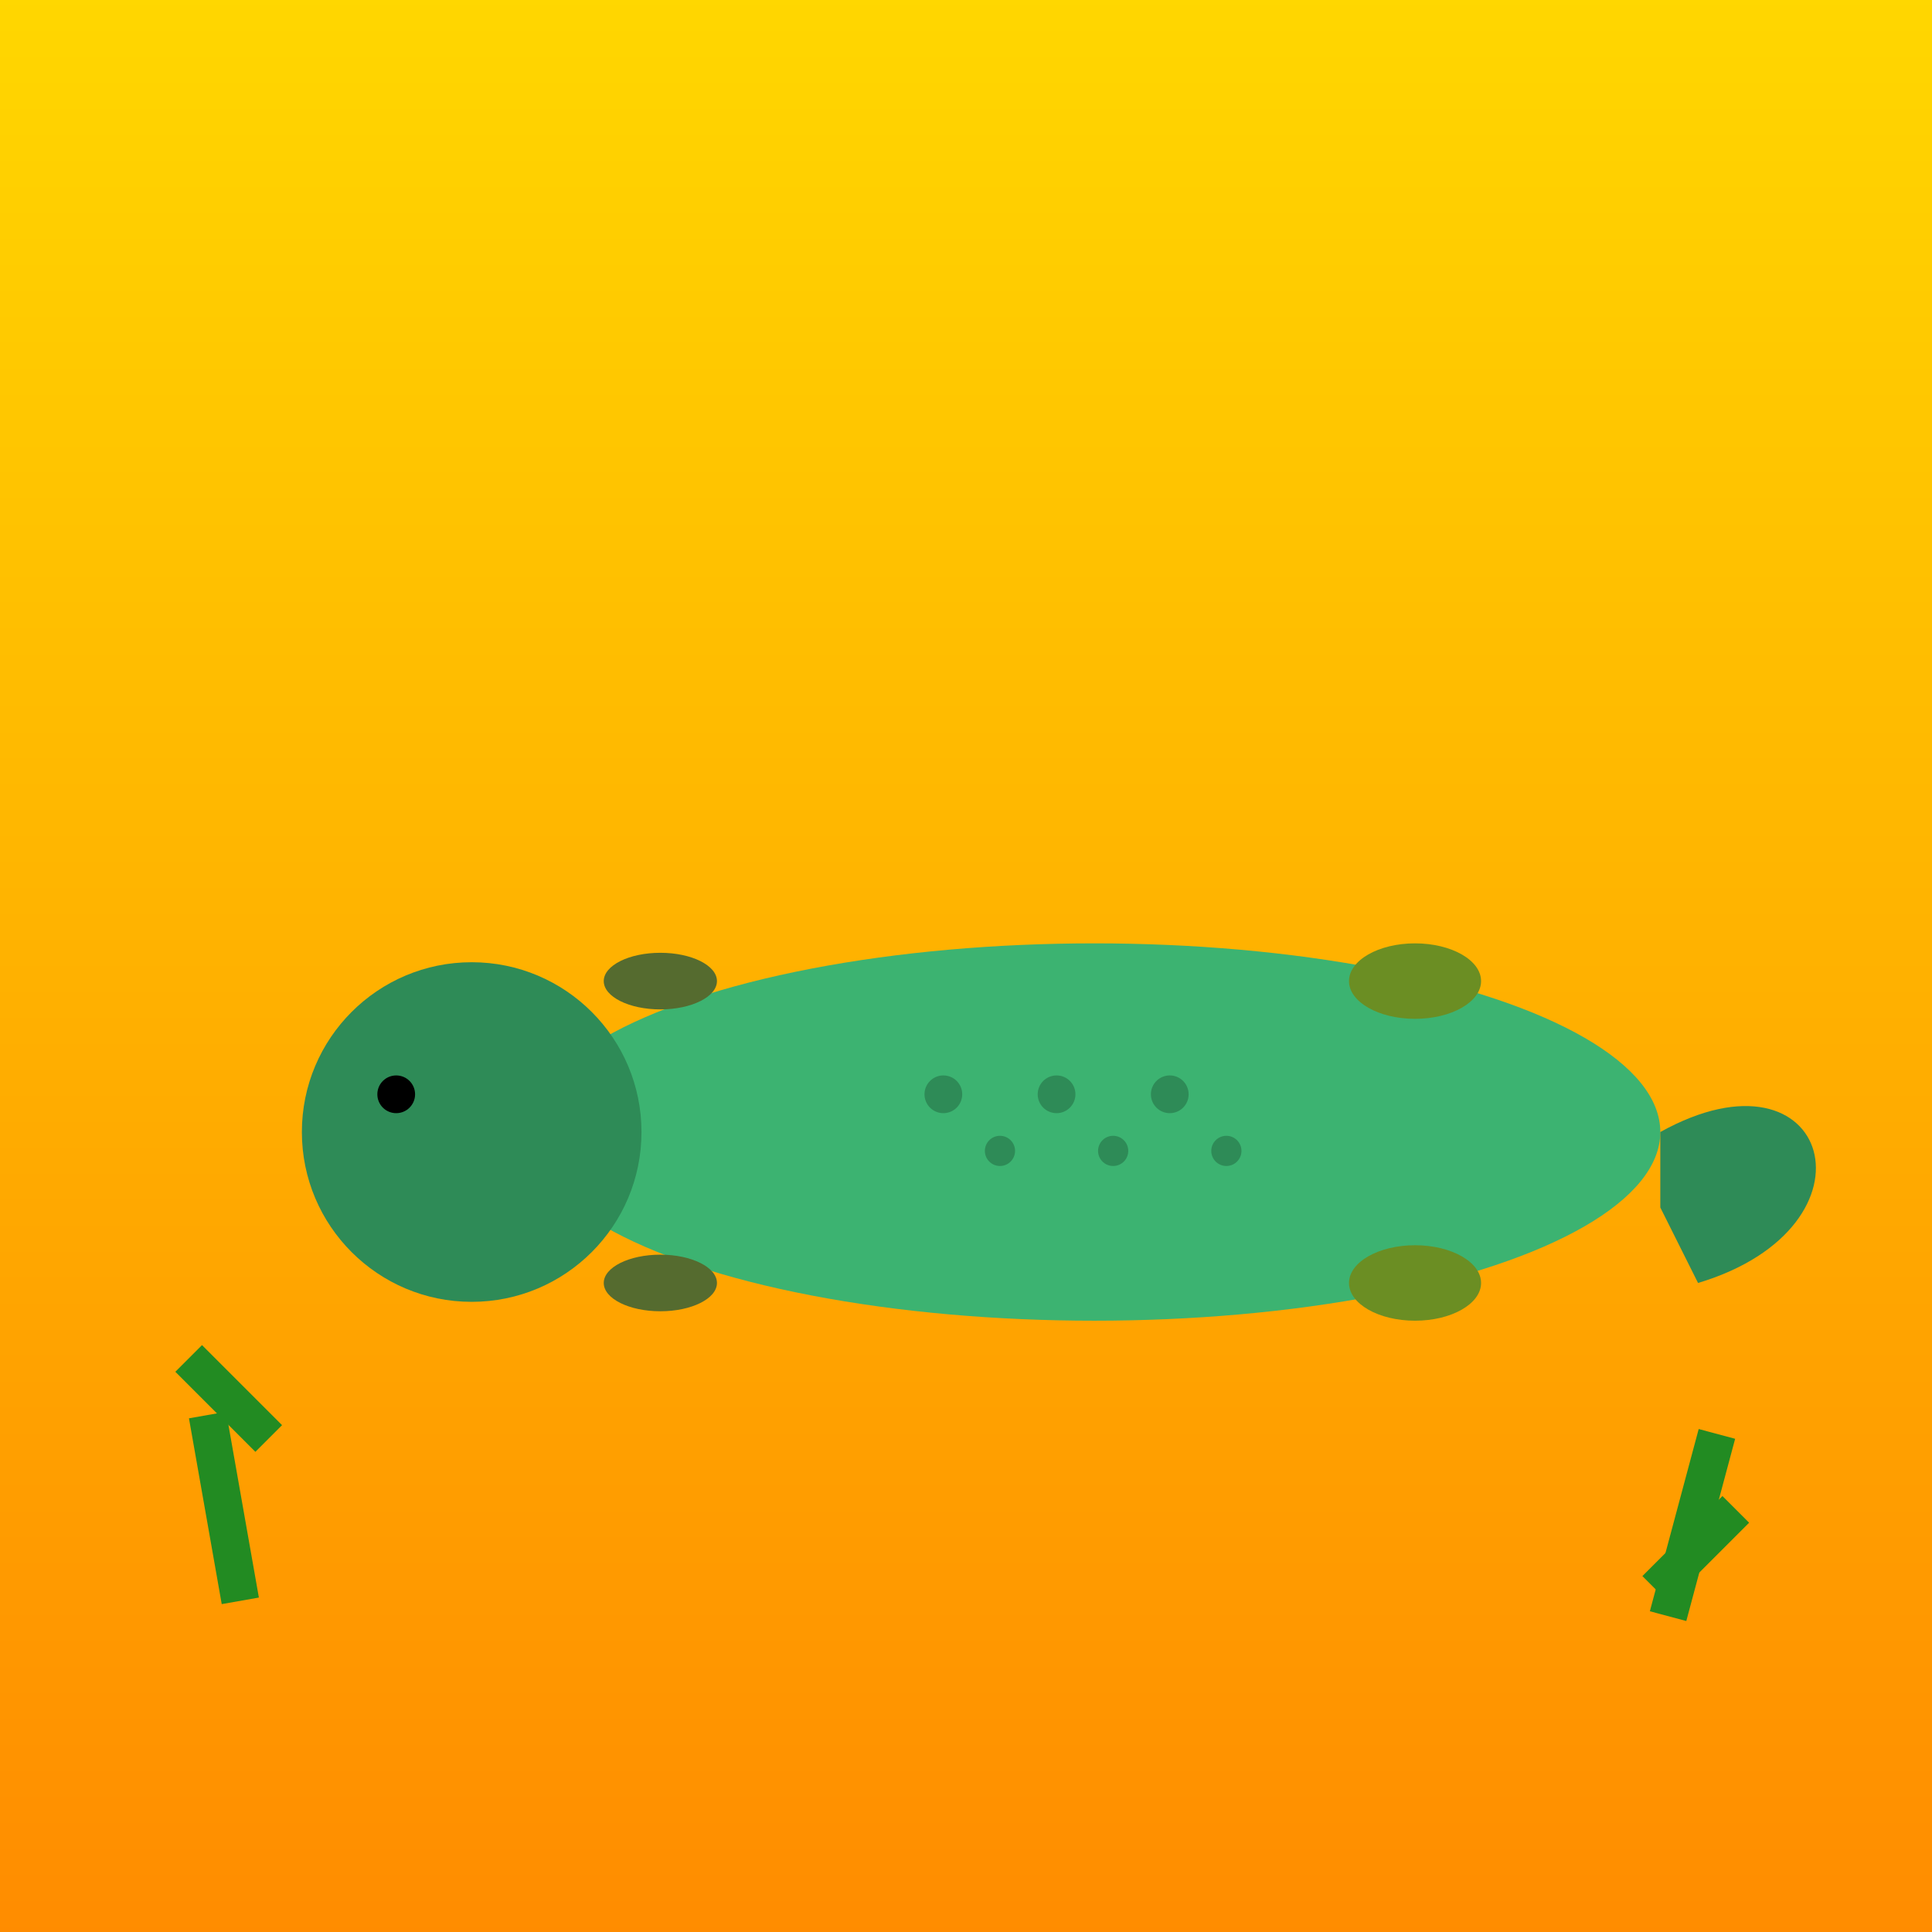 <!--

Generated by DrawGPT.
Free, open source, AI generated images in SVG, PNG, and HTML Canvas format.
https://drawgpt.ai

Created: 2025-05-09T09:52:18+00:00
-->
<svg   viewBox="0 0 1024 1024" xmlns="http://www.w3.org/2000/svg" xmlns:xlink="http://www.w3.org/1999/xlink">
  <title id="title-varan" class="title">Varan the Vibrant Lizard</title>
  <desc id="desc-varan" class="description">This funky lizard lounges in a colorful desert, sporting brilliant scales and playful legs – a real tail-tale of reptilian fun!</desc>
  <defs id="defs-varan" class="defs">
    <linearGradient id="grad-bg" class="gradient" x1="0" y1="0" x2="0" y2="1">
      <stop id="stop-bg-1" class="gradientstop" offset="0%" stop-color="#FFD700"/>
      <stop id="stop-bg-2" class="gradientstop" offset="100%" stop-color="#FF8C00"/>
    </linearGradient>
  </defs>
  <rect id="rect-bg" class="background" x="0" y="0" width="1024" height="1024" fill="url(#grad-bg)"/>
  <!-- Lizard Body -->
  <ellipse id="ellipse-body" class="body" cx="580" cy="600" rx="300" ry="100" fill="#3CB371"/>
  <!-- Lizard Head -->
  <circle id="circle-head" class="head" cx="250" cy="600" r="90" fill="#2E8B57"/>
  <!-- Lizard Eye -->
  <circle id="circle-eye" class="eye" cx="210" cy="580" r="10" fill="#000000"/>
  <!-- Lizard Tail -->
  <path id="path-tail" class="tail" d="M880,600 C970,550 1000,650 900,680 L880,640 Z" fill="#2E8B57"/>
  <!-- Front Legs -->
  <ellipse id="ellipse-front1" class="leg" cx="350" cy="680" rx="30" ry="15" fill="#556B2F"/>
  <ellipse id="ellipse-front2" class="leg" cx="350" cy="520" rx="30" ry="15" fill="#556B2F"/>
  <!-- Back Legs -->
  <ellipse id="ellipse-back1" class="leg" cx="750" cy="680" rx="35" ry="20" fill="#6B8E23"/>
  <ellipse id="ellipse-back2" class="leg" cx="750" cy="520" rx="35" ry="20" fill="#6B8E23"/>
  <!-- Decorative Scales Pattern on Body -->
  <g id="group-scales" class="scales">
    <circle id="scale1" class="scale" cx="500" cy="580" r="10" fill="#2E8B57"/>
    <circle id="scale2" class="scale" cx="530" cy="610" r="8" fill="#2E8B57"/>
    <circle id="scale3" class="scale" cx="560" cy="580" r="10" fill="#2E8B57"/>
    <circle id="scale4" class="scale" cx="590" cy="610" r="8" fill="#2E8B57"/>
    <circle id="scale5" class="scale" cx="620" cy="580" r="10" fill="#2E8B57"/>
    <circle id="scale6" class="scale" cx="650" cy="610" r="8" fill="#2E8B57"/>
  </g>
  <!-- Fun Desert Cacti in the Background -->
  <g id="group-cacti" class="cacti">
    <rect id="cactus1-stem" class="cactus" x="100" y="750" width="20" height="100" fill="#228B22" transform="rotate(-10 110 750)"/>
    <rect id="cactus1-arm" class="cactus" x="90" y="720" width="20" height="60" fill="#228B22" transform="rotate(-45 100 720)"/>
    <rect id="cactus2-stem" class="cactus" x="900" y="760" width="20" height="100" fill="#228B22" transform="rotate(15 910 760)"/>
    <rect id="cactus2-arm" class="cactus" x="910" y="800" width="20" height="60" fill="#228B22" transform="rotate(45 920 800)"/>
  </g>
</svg>